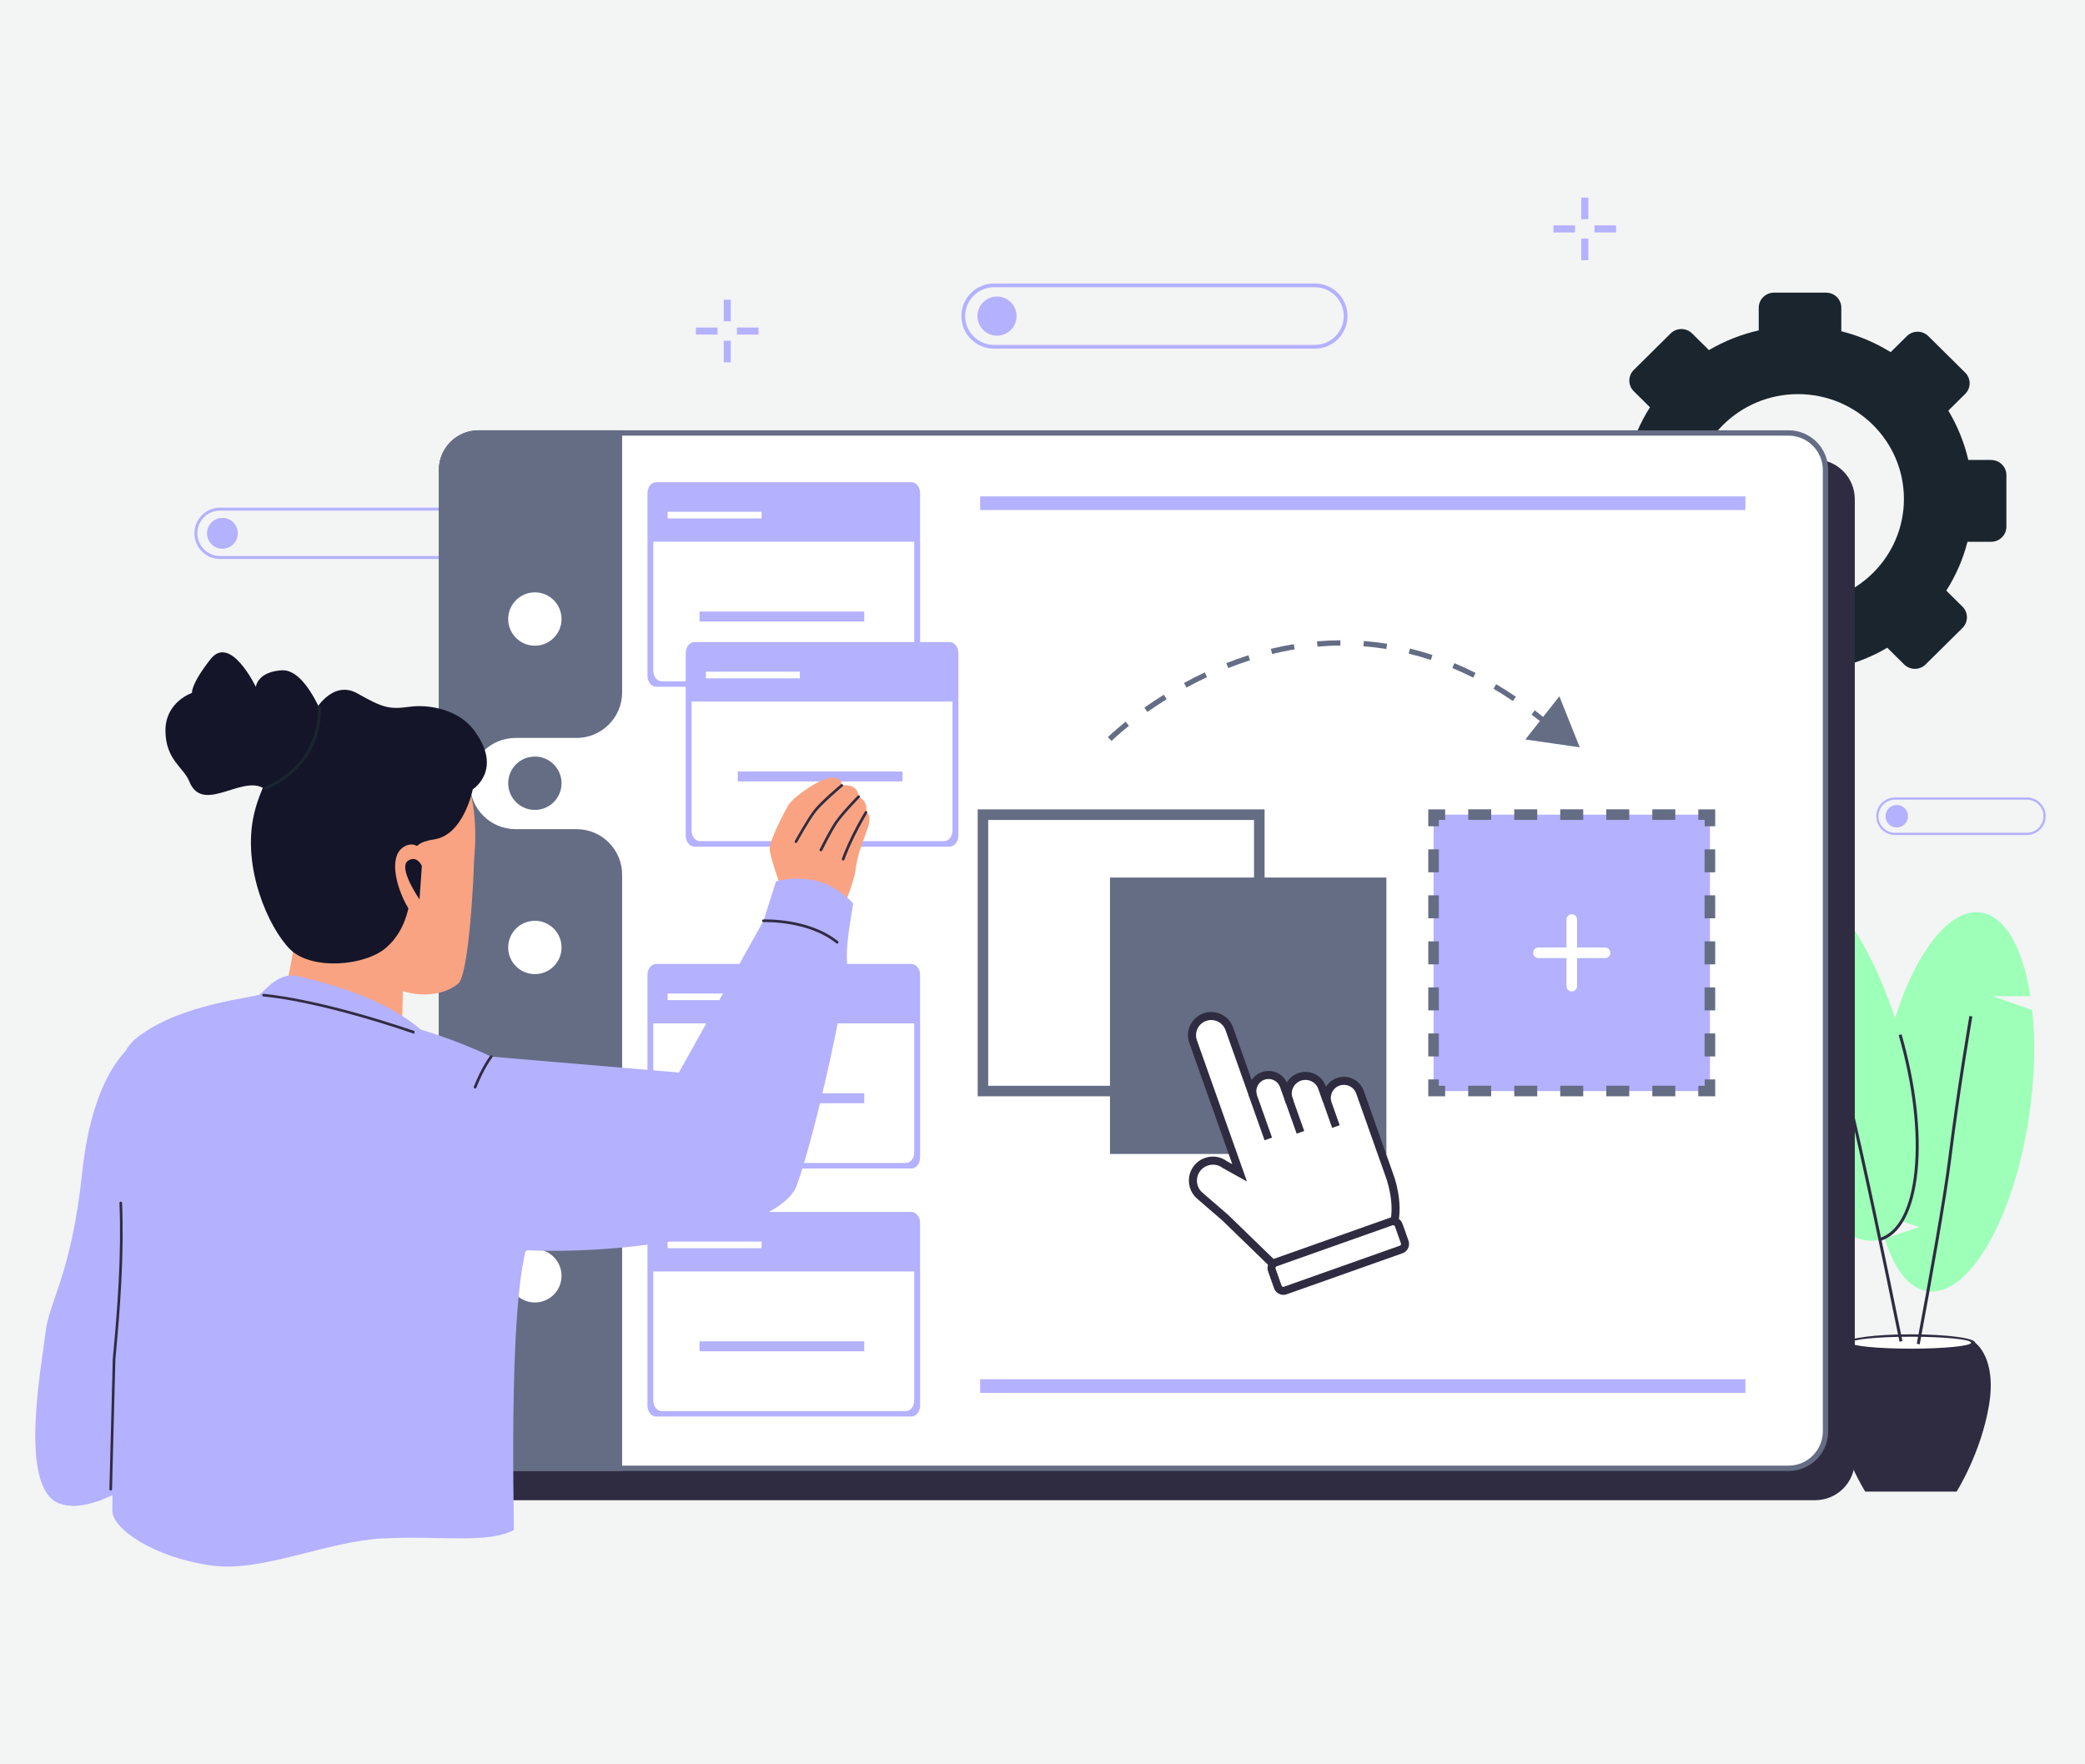 <?xml version="1.0" encoding="UTF-8"?> <svg xmlns="http://www.w3.org/2000/svg" width="591" height="500" viewBox="0 0 591 500" fill="none"><rect x="0" y="0" width="591" height="500" fill="#808080" stroke="none"/><g clip-path="url(#clip0_160_19)"><rect width="592" height="500" transform="translate(-1)" fill="#F3F4F4"></rect><path d="M564.403 130.364H557.918C556.767 125.368 554.829 120.676 552.259 116.383L557.036 111.653C558.724 109.981 558.724 107.284 557.036 105.612L546.599 95.278C544.911 93.607 542.186 93.607 540.498 95.278L535.913 99.819C531.654 97.159 526.934 95.146 521.927 93.892V87.224C521.927 84.869 519.989 82.95 517.61 82.95H502.837C500.458 82.95 498.521 84.869 498.521 87.224V93.645C493.475 94.785 488.717 96.703 484.4 99.23L479.642 94.519C477.954 92.847 475.23 92.847 473.541 94.519L463.105 104.852C461.416 106.524 461.416 109.222 463.105 110.893L467.69 115.433C465.004 119.65 462.97 124.304 461.704 129.281H454.97C452.591 129.281 450.653 131.2 450.653 133.555V148.182C450.653 150.538 452.591 152.456 454.97 152.456H461.474C462.606 157.452 464.544 162.144 467.114 166.437L462.337 171.167C460.649 172.839 460.649 175.536 462.337 177.208L472.774 187.542C474.462 189.213 477.187 189.213 478.875 187.542L483.46 183.002C487.719 185.661 492.42 187.675 497.446 188.928V195.596C497.446 197.951 499.384 199.87 501.763 199.87H516.536C518.915 199.87 520.852 197.951 520.852 195.596V189.175C525.898 188.036 530.656 186.136 534.953 183.59L539.731 188.32C541.419 189.992 544.143 189.992 545.831 188.32L556.268 177.987C557.957 176.315 557.957 173.618 556.268 171.946L551.683 167.406C554.369 163.189 556.422 158.535 557.688 153.558H564.403C566.782 153.558 568.719 151.639 568.719 149.284V134.657C568.719 132.302 566.782 130.383 564.403 130.383V130.364ZM509.648 171.129C493.072 171.129 479.642 157.832 479.642 141.42C479.642 125.007 493.091 111.71 509.648 111.71C526.205 111.71 539.673 125.007 539.673 141.42C539.673 157.832 526.224 171.129 509.648 171.129Z" fill="#1A252E"></path><path d="M559.847 380.572C559.847 380.572 566.079 384.752 563.78 398.354C561.481 411.956 554.604 422.785 554.604 422.785H528.71C528.71 422.785 521.833 411.975 519.535 398.354C517.236 384.752 523.467 380.572 523.467 380.572H559.847Z" fill="#2F2C41"></path><path d="M541.667 382.947C551.718 382.947 559.866 381.883 559.866 380.572C559.866 379.26 551.718 378.197 541.667 378.197C531.615 378.197 523.467 379.26 523.467 380.572C523.467 381.883 531.615 382.947 541.667 382.947Z" fill="#2F2C41"></path><path d="M541.667 382.262C551.078 382.262 558.707 381.505 558.707 380.572C558.707 379.638 551.078 378.881 541.667 378.881C532.255 378.881 524.626 379.638 524.626 380.572C524.626 381.505 532.255 382.262 541.667 382.262Z" fill="white"></path><path d="M532.586 343.907L543.984 347.801L534.258 351.069C536.86 359.675 541.059 365.241 546.397 365.982C558.214 367.635 571.151 344.952 575.311 315.296C576.774 304.791 576.964 294.836 576.033 286.268L564.844 282.355H575.52C573.431 268.829 568.415 259.596 561.443 258.627C549.627 256.974 536.67 279.657 532.51 309.293C530.705 322.155 530.857 334.199 532.586 343.869V343.907Z" fill="#9EFFB9"></path><path d="M544.155 381.028L543.319 380.876C546.625 363.094 550.861 339.575 552.229 328.481C554.699 308.552 558.194 288.168 558.232 287.959L559.068 288.111C559.03 288.32 555.535 308.666 553.065 328.576C551.697 339.708 547.461 363.246 544.155 381.028Z" fill="#2F2C41"></path><path d="M497.042 305.21C505.306 333.973 521.32 354.623 532.776 351.317C544.25 348.012 546.853 322.023 538.57 293.261C530.306 264.499 514.291 243.849 502.817 247.154C493.945 249.7 490.392 265.829 493.052 286.327L507.775 292.064L494.686 295.826C495.332 298.903 496.111 302.038 497.023 305.21H497.042Z" fill="#9EFFB9"></path><path d="M532.909 351.733L532.681 350.916C538.057 349.378 541.61 342.577 542.693 331.805C543.775 320.9 542.18 307.241 538.19 293.392L539.007 293.164C543.016 307.127 544.63 320.881 543.528 331.9C542.408 343.052 538.646 350.1 532.909 351.752V351.733Z" fill="#2F2C41"></path><path d="M538.418 380.267C533.954 358.306 527.741 328.537 523.581 311.363C516.419 281.803 506.806 262.331 506.711 262.141L507.471 261.761C507.566 261.951 517.236 281.518 524.417 311.173C528.577 328.366 534.79 358.154 539.254 380.115L538.437 380.286L538.418 380.267Z" fill="#2F2C41"></path><path d="M134.037 158.435H62.379C58.37 158.435 55.102 155.167 55.102 151.159C55.102 147.15 58.37 143.883 62.379 143.883H134.037C138.046 143.883 141.313 147.15 141.313 151.159C141.313 155.167 138.046 158.435 134.037 158.435ZM62.379 144.719C58.826 144.719 55.938 147.606 55.938 151.159C55.938 154.711 58.826 157.599 62.379 157.599H134.037C137.59 157.599 140.477 154.711 140.477 151.159C140.477 147.606 137.59 144.719 134.037 144.719H62.379Z" fill="#B4B1FF"></path><path d="M66.133 154.25C67.84 152.543 67.84 149.777 66.133 148.071C64.427 146.364 61.66 146.364 59.954 148.071C58.248 149.777 58.248 152.543 59.954 154.25C61.66 155.956 64.427 155.956 66.133 154.25Z" fill="#B4B1FF"></path><path d="M525.747 141.49V413.971C525.747 420.183 520.712 425.217 514.5 425.217H143.156C136.963 425.217 131.928 420.183 131.928 413.971V141.49C131.928 135.278 136.963 130.243 143.156 130.243H514.5C520.712 130.243 525.747 135.278 525.747 141.49Z" fill="#2F2C41"></path><path d="M135.614 416.174C129.838 416.174 125.146 411.463 125.146 405.688V133.206C125.146 127.431 129.838 122.72 135.614 122.72H506.977C512.752 122.72 517.445 127.431 517.445 133.206V405.688C517.445 411.463 512.752 416.174 506.977 416.174H135.614Z" fill="white"></path><path d="M506.977 123.48C512.334 123.48 516.685 127.849 516.685 133.206V405.688C516.685 411.045 512.334 415.414 506.977 415.414H135.614C130.256 415.414 125.906 411.045 125.906 405.688V133.206C125.906 127.849 130.256 123.48 135.614 123.48H506.977ZM506.977 121.96H135.614C129.421 121.96 124.386 126.994 124.386 133.206V405.688C124.386 411.9 129.421 416.934 135.614 416.934H506.977C513.189 416.934 518.205 411.9 518.205 405.688V133.206C518.205 126.994 513.17 121.96 506.977 121.96Z" fill="#656D85"></path><path d="M510.682 162.596H131.928V408.157H510.682V162.596Z" fill="white"></path><path d="M494.002 261.99H310.277C307.014 261.99 304.369 264.635 304.369 267.898V339.861C304.369 343.124 307.014 345.769 310.277 345.769H494.002C497.265 345.769 499.91 343.124 499.91 339.861V267.898C499.91 264.635 497.265 261.99 494.002 261.99Z" fill="white"></path><path d="M133.22 222.096C133.22 229.239 139.014 235.014 146.138 235.014H163.426C170.569 235.014 176.345 240.808 176.345 247.932V416.934H135.633C129.421 416.934 124.386 411.9 124.386 405.688V133.206C124.386 126.994 129.421 121.96 135.633 121.96H176.345V196.24C176.345 203.383 170.55 209.159 163.426 209.159H146.138C138.995 209.159 133.22 214.953 133.22 222.077V222.096Z" fill="#656D85"></path><path d="M151.61 183.018C147.43 183.018 144.049 179.636 144.049 175.457C144.049 171.277 147.43 167.896 151.61 167.896C155.789 167.896 159.171 171.277 159.171 175.457C159.171 179.636 155.789 183.018 151.61 183.018Z" fill="white"></path><path d="M151.61 229.561C147.43 229.561 144.049 226.18 144.049 222C144.049 217.821 147.43 214.439 151.61 214.439C155.789 214.439 159.171 217.821 159.171 222C159.171 226.18 155.789 229.561 151.61 229.561Z" fill="#656D85"></path><path d="M151.61 276.106C147.43 276.106 144.049 272.725 144.049 268.545C144.049 264.366 147.43 260.984 151.61 260.984C155.789 260.984 159.171 264.366 159.171 268.545C159.171 272.725 155.789 276.106 151.61 276.106Z" fill="white"></path><path d="M151.61 322.631C147.43 322.631 144.049 319.249 144.049 315.07C144.049 310.89 147.43 307.509 151.61 307.509C155.789 307.509 159.171 310.89 159.171 315.07C159.171 319.249 155.789 322.631 151.61 322.631Z" fill="white"></path><path d="M151.61 369.174C147.43 369.174 144.049 365.792 144.049 361.613C144.049 357.433 147.43 354.052 151.61 354.052C155.789 354.052 159.171 357.433 159.171 361.613C159.171 365.792 155.789 369.174 151.61 369.174Z" fill="white"></path><path d="M358.455 310.738H277.126V229.409H358.455V310.738ZM280.109 307.755H355.453V232.411H280.109V307.755Z" fill="#656D85"></path><path d="M392.973 248.729H314.627V327.075H392.973V248.729Z" fill="#656D85"></path><path d="M484.693 230.91H406.347V309.256H484.693V230.91Z" fill="#B4B1FF"></path><path d="M486.175 310.737H481.388V307.754H483.192V305.949H486.175V310.737Z" fill="#656D85"></path><path d="M474.871 310.737H468.355V307.735H474.871V310.737ZM461.82 310.737H455.304V307.735H461.82V310.737ZM448.769 310.737H442.253V307.735H448.769V310.737ZM435.736 310.737H429.22V307.735H435.736V310.737ZM422.685 310.737H416.169V307.735H422.685V310.737Z" fill="#656D85"></path><path d="M409.634 310.737H404.847V305.949H407.848V307.754H409.634V310.737Z" fill="#656D85"></path><path d="M407.848 299.435H404.847V292.919H407.848V299.435ZM407.848 286.383H404.847V279.867H407.848V286.383ZM407.848 273.332H404.847V266.816H407.848V273.332ZM407.848 260.281H404.847V253.765H407.848V260.281ZM407.848 247.249H404.847V240.732H407.848V247.249Z" fill="#656D85"></path><path d="M407.848 234.197H404.847V229.409H409.634V232.392H407.848V234.197Z" fill="#656D85"></path><path d="M474.871 232.392H468.355V229.391H474.871V232.392ZM461.82 232.392H455.304V229.391H461.82V232.392ZM448.769 232.392H442.253V229.391H448.769V232.392ZM435.736 232.392H429.22V229.391H435.736V232.392ZM422.685 232.392H416.169V229.391H422.685V232.392Z" fill="#656D85"></path><path d="M486.175 234.197H483.192V232.392H481.388V229.409H486.175V234.197Z" fill="#656D85"></path><path d="M486.175 299.435H483.173V292.919H486.175V299.435ZM486.175 286.383H483.173V279.867H486.175V286.383ZM486.175 273.332H483.173V266.816H486.175V273.332ZM486.175 260.281H483.173V253.765H486.175V260.281ZM486.175 247.249H483.173V240.732H486.175V247.249Z" fill="#656D85"></path><path d="M258.319 136.664H185.995C184.627 136.664 183.526 138.051 183.526 139.761V191.548C183.526 193.258 184.627 194.644 185.995 194.644H258.319C259.687 194.644 260.807 193.258 260.807 191.548V139.761C260.807 138.051 259.706 136.664 258.319 136.664ZM189.244 145.061H215.878V146.942H189.244V145.061ZM259.136 190.142C259.136 191.776 258.072 193.106 256.761 193.106H187.553C186.242 193.106 185.178 191.776 185.178 190.142V153.534H259.136V190.142Z" fill="#B4B1FF"></path><path d="M244.982 173.348H198.286V176.159H244.982V173.348Z" fill="#B4B1FF"></path><path d="M258.319 273.219H185.995C184.627 273.219 183.526 274.606 183.526 276.315V328.103C183.526 329.812 184.627 331.199 185.995 331.199H258.319C259.687 331.199 260.807 329.812 260.807 328.103V276.315C260.807 274.606 259.706 273.219 258.319 273.219ZM189.244 281.597H215.878V283.477H189.244V281.597ZM259.136 326.678C259.136 328.312 258.072 329.641 256.761 329.641H187.553C186.242 329.641 185.178 328.312 185.178 326.678V290.07H259.136V326.678Z" fill="#B4B1FF"></path><path d="M244.982 309.884H198.286V312.695H244.982V309.884Z" fill="#B4B1FF"></path><path d="M258.319 343.528H185.995C184.627 343.528 183.526 344.915 183.526 346.625V398.412C183.526 400.122 184.627 401.509 185.995 401.509H258.319C259.687 401.509 260.807 400.122 260.807 398.412V346.625C260.807 344.915 259.706 343.528 258.319 343.528ZM189.244 351.906H215.878V353.787H189.244V351.906ZM259.136 396.987C259.136 398.621 258.072 399.951 256.761 399.951H187.553C186.242 399.951 185.178 398.621 185.178 396.987V360.379H259.136V396.987Z" fill="#B4B1FF"></path><path d="M244.982 380.192H198.286V383.004H244.982V380.192Z" fill="#B4B1FF"></path><path d="M361.057 358.478L347.265 345.104L340.084 338.911C337.937 337.068 337.5 333.914 339.039 331.54C340.825 328.804 344.529 328.139 347.151 330.096L351.35 332.433L338.165 295.236C337.158 292.405 338.64 289.289 341.471 288.282C344.302 287.276 347.417 288.757 348.424 291.588L355.092 310.434L359.462 322.801L355.206 310.814C354.351 308.42 355.605 305.798 357.999 304.943C360.392 304.088 363.014 305.342 363.869 307.736L365.56 312.485L368.542 320.92L365.237 311.611C364.325 309.009 365.674 306.159 368.276 305.247H368.314C370.917 304.316 373.767 305.665 374.679 308.268L376.027 312.086L378.592 319.343L376.293 312.846C375.4 310.32 376.711 307.565 379.238 306.672C381.765 305.779 384.519 307.09 385.412 309.617L393.885 333.554C393.885 333.554 396.564 340.754 395.006 346.909L360.962 358.497L361.057 358.478Z" fill="white"></path><path d="M397.153 354.147L364.325 365.774C363.451 366.078 362.501 365.622 362.197 364.767L360.506 359.979C360.202 359.105 360.658 358.156 361.513 357.852L394.341 346.225C395.215 345.921 396.165 346.377 396.469 347.232L398.159 352.019C398.463 352.893 398.007 353.843 397.153 354.147Z" fill="white"></path><path d="M396.203 347.156L393.999 346.605C395.443 340.868 392.935 333.991 392.916 333.915L384.424 309.959C384.101 309.028 383.417 308.268 382.524 307.85C381.632 307.432 380.625 307.375 379.694 307.698C377.756 308.382 376.749 310.51 377.433 312.429L379.732 318.926L377.604 319.686L375.305 313.189C374.204 310.073 375.837 306.653 378.953 305.552C380.454 305.02 382.088 305.096 383.512 305.799C384.956 306.482 386.039 307.698 386.571 309.199L395.044 333.136C395.158 333.421 397.817 340.716 396.203 347.156Z" fill="#2F2C41"></path><path d="M367.535 321.3L364.23 311.991C363.679 310.453 363.774 308.781 364.477 307.318C365.18 305.836 366.415 304.734 367.953 304.183H367.991C369.53 303.614 371.202 303.709 372.665 304.411C374.147 305.114 375.248 306.349 375.799 307.888L377.148 311.706L375.02 312.466L373.672 308.648C373.33 307.679 372.627 306.9 371.696 306.463C370.765 306.026 369.72 305.969 368.751 306.311H368.713C367.744 306.672 366.965 307.375 366.529 308.306C366.092 309.237 366.035 310.282 366.377 311.251L369.682 320.559L367.535 321.319V321.3Z" fill="#2F2C41"></path><path d="M358.436 323.181L354.18 311.193C353.116 308.211 354.693 304.924 357.676 303.879C360.658 302.815 363.945 304.392 364.99 307.375L366.681 312.124L364.534 312.884L362.843 308.135C362.197 306.33 360.221 305.38 358.417 306.026C356.612 306.672 355.662 308.648 356.308 310.452L360.563 322.44L358.436 323.2V323.181Z" fill="#2F2C41"></path><path d="M360.259 359.295L346.486 345.94L339.343 339.766C336.778 337.562 336.247 333.744 338.089 330.913C339.115 329.336 340.711 328.272 342.592 327.93C344.434 327.607 346.258 328.025 347.778 329.127L349.298 329.982L337.12 295.616C336.531 293.963 336.626 292.177 337.386 290.581C338.146 289.005 339.476 287.808 341.129 287.219C342.782 286.63 344.567 286.725 346.163 287.485C347.74 288.245 348.937 289.574 349.526 291.227L356.194 310.073L354.066 310.833L347.379 291.987C346.999 290.904 346.201 290.03 345.175 289.536C344.13 289.043 342.972 288.986 341.889 289.366C340.806 289.745 339.932 290.543 339.438 291.569C338.944 292.614 338.887 293.773 339.267 294.856L353.458 334.884L346.562 331.046L346.505 331.008C345.498 330.248 344.244 329.963 343.01 330.191C341.775 330.419 340.711 331.122 340.008 332.167C338.773 334.048 339.134 336.593 340.844 338.056L348.063 344.287L361.855 357.662L360.278 359.295H360.259Z" fill="#2F2C41"></path><path d="M363.774 367.007C362.615 367.007 361.532 366.285 361.133 365.145L359.442 360.358C358.93 358.895 359.689 357.299 361.152 356.787L393.98 345.16C395.443 344.647 397.039 345.407 397.551 346.87L399.242 351.657C399.755 353.12 398.995 354.716 397.532 355.229L364.705 366.855C364.401 366.969 364.078 367.007 363.774 367.007ZM394.892 347.25C394.835 347.25 394.778 347.25 394.721 347.288L361.893 358.914C361.608 359.009 361.475 359.313 361.57 359.598L363.261 364.386C363.356 364.67 363.66 364.803 363.945 364.708L396.773 353.082C396.963 353.025 397.039 352.892 397.077 352.816C397.115 352.74 397.153 352.588 397.096 352.417L395.405 347.63C395.329 347.421 395.12 347.269 394.911 347.269L394.892 347.25Z" fill="#2F2C41"></path><path d="M445.52 281.005C444.703 281.005 444.019 280.34 444.019 279.504V260.621C444.019 259.804 444.684 259.12 445.52 259.12C446.356 259.12 447.021 259.785 447.021 260.621V279.504C447.021 280.321 446.356 281.005 445.52 281.005Z" fill="white"></path><path d="M454.962 271.564H436.078C435.262 271.564 434.578 270.899 434.578 270.063C434.578 269.227 435.243 268.562 436.078 268.562H454.962C455.779 268.562 456.463 269.227 456.463 270.063C456.463 270.899 455.798 271.564 454.962 271.564Z" fill="white"></path><path d="M315.064 209.994L314.02 208.93C314.096 208.854 315.843 207.144 319.073 204.56L320.004 205.738C316.85 208.265 315.083 209.994 315.064 210.013V209.994ZM439.213 206.631C437.541 205.206 435.832 203.82 434.122 202.528L435.034 201.331C436.743 202.642 438.491 204.048 440.182 205.491L439.213 206.631ZM325.228 201.787L324.373 200.571C326.159 199.298 328.021 198.082 329.901 196.904L330.699 198.177C328.857 199.336 327.014 200.552 325.247 201.787H325.228ZM428.84 198.709C427.017 197.474 425.174 196.297 423.331 195.214L424.091 193.922C425.953 195.024 427.834 196.221 429.676 197.474L428.84 198.709ZM336.323 194.891L335.601 193.58C337.538 192.516 339.533 191.509 341.509 190.578L342.136 191.927C340.179 192.839 338.222 193.827 336.304 194.891H336.323ZM417.594 192.079C415.637 191.091 413.642 190.179 411.667 189.343L412.237 187.957C414.25 188.793 416.264 189.723 418.259 190.73L417.594 192.06V192.079ZM348.158 189.343L347.607 187.957C349.678 187.14 351.768 186.399 353.857 185.734L354.313 187.159C352.261 187.805 350.191 188.546 348.158 189.362V189.343ZM405.569 187.064C403.498 186.38 401.389 185.772 399.299 185.259L399.66 183.815C401.788 184.347 403.935 184.955 406.043 185.658L405.569 187.083V187.064ZM360.582 185.373L360.221 183.91C362.387 183.378 364.572 182.941 366.719 182.58L366.966 184.062C364.857 184.404 362.691 184.86 360.582 185.373ZM392.935 183.948C390.807 183.606 388.623 183.34 386.476 183.188L386.59 181.687C388.794 181.858 390.997 182.124 393.182 182.466L392.954 183.948H392.935ZM373.444 183.264L373.311 181.782C375.514 181.592 377.737 181.498 379.941 181.479V182.979C377.794 182.979 375.609 183.093 373.444 183.283V183.264Z" fill="#656D85"></path><path d="M447.781 211.817L442.006 197.36L432.374 209.595L447.781 211.817Z" fill="#656D85"></path><path d="M494.743 140.691H277.829V144.567H494.743V140.691Z" fill="#B4B1FF"></path><path d="M494.743 390.926H277.829V394.801H494.743V390.926Z" fill="#B4B1FF"></path><path d="M207.139 96.578H205.145V102.695H207.139V96.578Z" fill="#B4B1FF"></path><path d="M207.139 84.952H205.145V91.069H207.139V84.952Z" fill="#B4B1FF"></path><path d="M203.378 92.836H197.261V94.831H203.378V92.836Z" fill="#B4B1FF"></path><path d="M215.004 92.836H208.887V94.831H215.004V92.836Z" fill="#B4B1FF"></path><path d="M450.213 67.626H448.218V73.743H450.213V67.626Z" fill="#B4B1FF"></path><path d="M450.213 56H448.218V62.117H450.213V56Z" fill="#B4B1FF"></path><path d="M446.451 63.884H440.334V65.879H446.451V63.884Z" fill="#B4B1FF"></path><path d="M458.078 63.884H451.96V65.879H458.078V63.884Z" fill="#B4B1FF"></path><path d="M269.166 181.991H196.843C195.475 181.991 194.373 183.378 194.373 185.088V236.875C194.373 238.585 195.475 239.972 196.843 239.972H269.166C270.534 239.972 271.655 238.585 271.655 236.875V185.088C271.655 183.378 270.553 181.991 269.166 181.991ZM200.091 190.388H226.726V192.269H200.091V190.388ZM269.983 235.45C269.983 237.084 268.919 238.414 267.609 238.414H198.401C197.09 238.414 196.026 237.084 196.026 235.45V198.842H269.983V235.45Z" fill="#B4B1FF"></path><path d="M255.83 218.676H209.134V221.487H255.83V218.676Z" fill="#B4B1FF"></path><path d="M37.492 296.263C37.492 296.263 26.359 303.292 23.301 332.301C20.242 361.329 13.897 368.681 12.871 377.876C11.845 387.071 5.101 421.608 16.747 426.111C28.392 430.613 49.08 412.204 49.08 412.204L56.204 350.71L37.492 296.282V296.263Z" fill="#B4B1FF"></path><path d="M80.445 281.71C80.445 281.71 83.694 271.262 83.694 260.756C83.694 250.25 70.794 211.305 90.381 206.765C109.967 202.225 127.35 209.805 131.814 220.139C136.26 230.474 134.265 243.639 134.322 244.874C134.379 246.09 133.068 276.334 129.82 278.861C123.19 284.047 114.204 280.931 114.204 280.931L113.9 293.527L80.445 281.71Z" fill="#F9A382"></path><path d="M133.999 223.766C133.999 223.766 131.453 236.703 123.037 237.919C114.622 239.135 117.889 243.562 117.053 249.736C116.217 255.91 115.514 263.3 109.511 268.562C103.508 273.844 88.215 275.116 82.155 268.999C76.114 262.882 68.572 245.974 71.972 230.909C75.373 215.863 89.051 201.786 89.051 201.786C89.051 201.786 94.047 192.439 101.342 196.562C108.637 200.684 110.347 201.102 116.141 200.323C121.936 199.525 130.01 201.349 134.113 206.668C142.928 218.067 133.999 223.728 133.999 223.728V223.766Z" fill="#141529"></path><path d="M91.9 203.972C91.9 203.972 86.771 189.534 79.837 189.99C72.903 190.427 72.523 194.701 72.523 194.701C72.523 194.701 65.323 179.598 59.643 186.874C53.944 194.15 54.437 196.392 54.437 196.392C54.437 196.392 46.838 198.9 46.895 207.163C46.971 215.427 52.063 217.517 53.62 221.412C57.724 231.784 70.452 217.403 76.323 224.85L91.9 203.972Z" fill="#141529"></path><path d="M75.088 224.013L74.746 223.215C83.618 219.397 87.303 213.337 88.823 208.929C90.476 204.123 90.02 200.172 90.02 200.134L90.875 200.02C90.894 200.191 91.35 204.18 89.659 209.157C88.082 213.755 84.283 220.062 75.088 223.994V224.013Z" fill="#1A252E"></path><path d="M121.708 243.846C121.708 243.846 118.839 237.159 114.318 240.123C109.796 243.086 112.665 252.87 116.293 258.303L121.708 243.846Z" fill="#F9A382"></path><path d="M119.58 245.405C119.58 245.405 118.174 242.308 115.686 243.942C113.197 245.576 116.92 251.94 118.915 254.941L119.58 245.424V245.405Z" fill="#141529"></path><path d="M145.645 433.688C145.816 431.655 143.574 358.515 151.287 348.712C167.91 327.625 150.375 313.149 150.375 313.149C140.249 297.685 124.956 298.369 124.956 298.369C115.705 283.57 89.906 278.079 84.53 276.693C79.134 275.287 75.031 280.834 73.644 281.841C72.238 282.829 50.904 284.368 38.518 294.36C26.131 304.353 36.333 342.861 32.325 385.244C32.325 385.358 31.849 427.913 31.849 428.027C31.527 433.232 43.894 441.648 60.365 443.776C74.499 445.599 92.698 436.842 108.504 436.044C124.804 435.227 138.236 437.621 145.645 433.669V433.688Z" fill="#B4B1FF"></path><path d="M117.813 293.127C117.775 293.127 117.737 293.127 117.699 293.108C103.09 288.112 92.186 285.471 85.594 284.141C78.45 282.697 74.727 282.45 74.689 282.45C74.48 282.45 74.328 282.261 74.347 282.052C74.347 281.843 74.537 281.691 74.746 281.71C74.898 281.71 89.906 282.792 117.946 292.405C118.136 292.481 118.25 292.69 118.174 292.88C118.117 293.032 117.984 293.127 117.813 293.127Z" fill="#2F2C41"></path><path d="M31.375 422.481C31.166 422.481 31.014 422.31 31.014 422.101C31.299 411.044 31.945 385.303 31.964 385.208C33.312 370.96 34.471 355.743 33.863 340.982C33.863 340.773 34.015 340.602 34.224 340.602C34.433 340.602 34.604 340.754 34.604 340.962C35.212 355.762 34.053 371.017 32.705 385.284C32.705 385.531 32.23 403.996 31.755 422.12C31.755 422.329 31.584 422.481 31.375 422.481Z" fill="#2F2C41"></path><path d="M238.599 222.589C238.599 222.589 243.159 221.867 243.368 225.781C243.368 225.781 246.312 227.205 245.457 230.245C245.457 230.245 247.452 230.682 245.837 235.089C244.223 239.497 243.064 242.27 242.494 246.583C241.924 250.895 238.143 259.311 238.143 259.311L222.774 255.265C222.774 255.265 218.044 243.049 218.177 240.409C218.31 237.768 222.489 229.96 223.192 228.668C223.895 227.376 225.206 226.256 225.206 226.256C225.206 226.256 231.551 220.803 235.845 220.404C235.845 220.404 238.827 220.442 238.58 222.589H238.599Z" fill="#F9A382"></path><path d="M225.624 238.926C225.567 238.926 225.51 238.926 225.453 238.888C225.263 238.793 225.206 238.565 225.301 238.375C225.434 238.128 228.702 232.163 230.696 229.617C232.71 227.053 238.124 222.512 238.352 222.322C238.504 222.189 238.751 222.208 238.884 222.36C239.017 222.512 238.998 222.759 238.846 222.892C238.789 222.93 233.261 227.585 231.285 230.073C229.329 232.581 225.985 238.66 225.947 238.736C225.871 238.869 225.757 238.926 225.624 238.926Z" fill="#2F2C41"></path><path d="M232.691 241.283C232.634 241.283 232.577 241.283 232.52 241.245C232.33 241.15 232.254 240.922 232.349 240.751C232.368 240.694 234.914 235.584 236.605 233.038C238.296 230.492 242.912 225.724 243.121 225.534C243.273 225.382 243.501 225.382 243.653 225.534C243.805 225.686 243.805 225.914 243.653 226.066C243.615 226.123 238.865 230.967 237.232 233.456C235.579 235.964 233.052 241.036 233.033 241.093C232.976 241.226 232.843 241.302 232.691 241.302V241.283Z" fill="#2F2C41"></path><path d="M238.998 243.904C238.96 243.904 238.922 243.904 238.865 243.885C238.675 243.809 238.561 243.6 238.637 243.41C238.637 243.372 239.72 240.408 241.468 236.837C243.216 233.284 245.134 230.074 245.153 230.055C245.267 229.884 245.495 229.827 245.666 229.922C245.837 230.036 245.894 230.264 245.799 230.435C245.799 230.473 243.9 233.645 242.152 237.179C240.423 240.693 239.359 243.638 239.359 243.657C239.302 243.809 239.169 243.904 238.998 243.904Z" fill="#2F2C41"></path><path d="M117.623 291.36C117.623 291.36 127.958 294.095 139.223 299.491L192.436 303.993L216.41 261.002L219.944 249.869C219.944 249.869 232.235 245.614 241.829 256.062C241.924 256.176 239.72 266.834 240.081 272.191C240.518 278.441 231.456 320.521 225.852 335.966C221.103 349.036 177.617 356.027 147.411 354.261C114.47 352.342 103.717 397.005 103.717 397.005L117.623 291.398V291.36Z" fill="#B4B1FF"></path><path d="M237.308 267.462C237.232 267.462 237.137 267.443 237.08 267.386C229.006 260.87 216.543 261.364 216.41 261.364C216.201 261.364 216.03 261.212 216.011 261.003C216.011 260.794 216.163 260.623 216.372 260.604C216.505 260.604 229.253 260.091 237.536 266.778C237.688 266.911 237.726 267.139 237.593 267.31C237.517 267.405 237.403 267.443 237.308 267.443V267.462Z" fill="#2F2C41"></path><path d="M134.664 308.495C134.626 308.495 134.569 308.495 134.531 308.476C134.341 308.4 134.246 308.191 134.322 307.982C136.526 302.378 138.825 299.376 138.939 299.262C139.072 299.091 139.3 299.072 139.471 299.205C139.641 299.338 139.66 299.566 139.528 299.737C139.509 299.775 137.172 302.777 135.025 308.286C134.968 308.438 134.835 308.533 134.683 308.533L134.664 308.495Z" fill="#2F2C41"></path><path d="M372.722 98.819H281.743C276.651 98.819 272.51 94.678 272.51 89.586C272.51 84.495 276.651 80.353 281.743 80.353H372.722C377.813 80.353 381.955 84.495 381.955 89.586C381.955 94.678 377.813 98.819 372.722 98.819ZM281.743 81.417C277.24 81.417 273.574 85.084 273.574 89.586C273.574 94.089 277.24 97.755 281.743 97.755H372.722C377.224 97.755 380.891 94.089 380.891 89.586C380.891 85.084 377.224 81.417 372.722 81.417H281.743Z" fill="#B4B1FF"></path><path d="M284.726 94.72C287.557 93.547 288.901 90.303 287.729 87.472C286.556 84.642 283.311 83.297 280.481 84.47C277.65 85.642 276.306 88.887 277.479 91.718C278.651 94.548 281.896 95.892 284.726 94.72Z" fill="#B4B1FF"></path><path d="M574.532 236.666H537.145C534.22 236.666 531.826 234.272 531.826 231.347C531.826 228.421 534.22 226.027 537.145 226.027H574.532C577.458 226.027 579.852 228.421 579.852 231.347C579.852 234.272 577.458 236.666 574.532 236.666ZM537.145 226.654C534.562 226.654 532.453 228.763 532.453 231.347C532.453 233.93 534.562 236.039 537.145 236.039H574.532C577.116 236.039 579.225 233.93 579.225 231.347C579.225 228.763 577.116 226.654 574.532 226.654H537.145Z" fill="#B4B1FF"></path><path d="M537.639 234.539C539.402 234.539 540.831 233.11 540.831 231.348C540.831 229.585 539.402 228.156 537.639 228.156C535.876 228.156 534.448 229.585 534.448 231.348C534.448 233.11 535.876 234.539 537.639 234.539Z" fill="#B4B1FF"></path></g><defs><clipPath id="clip0_160_19"><rect width="591" height="500" fill="white"></rect></clipPath></defs></svg> 